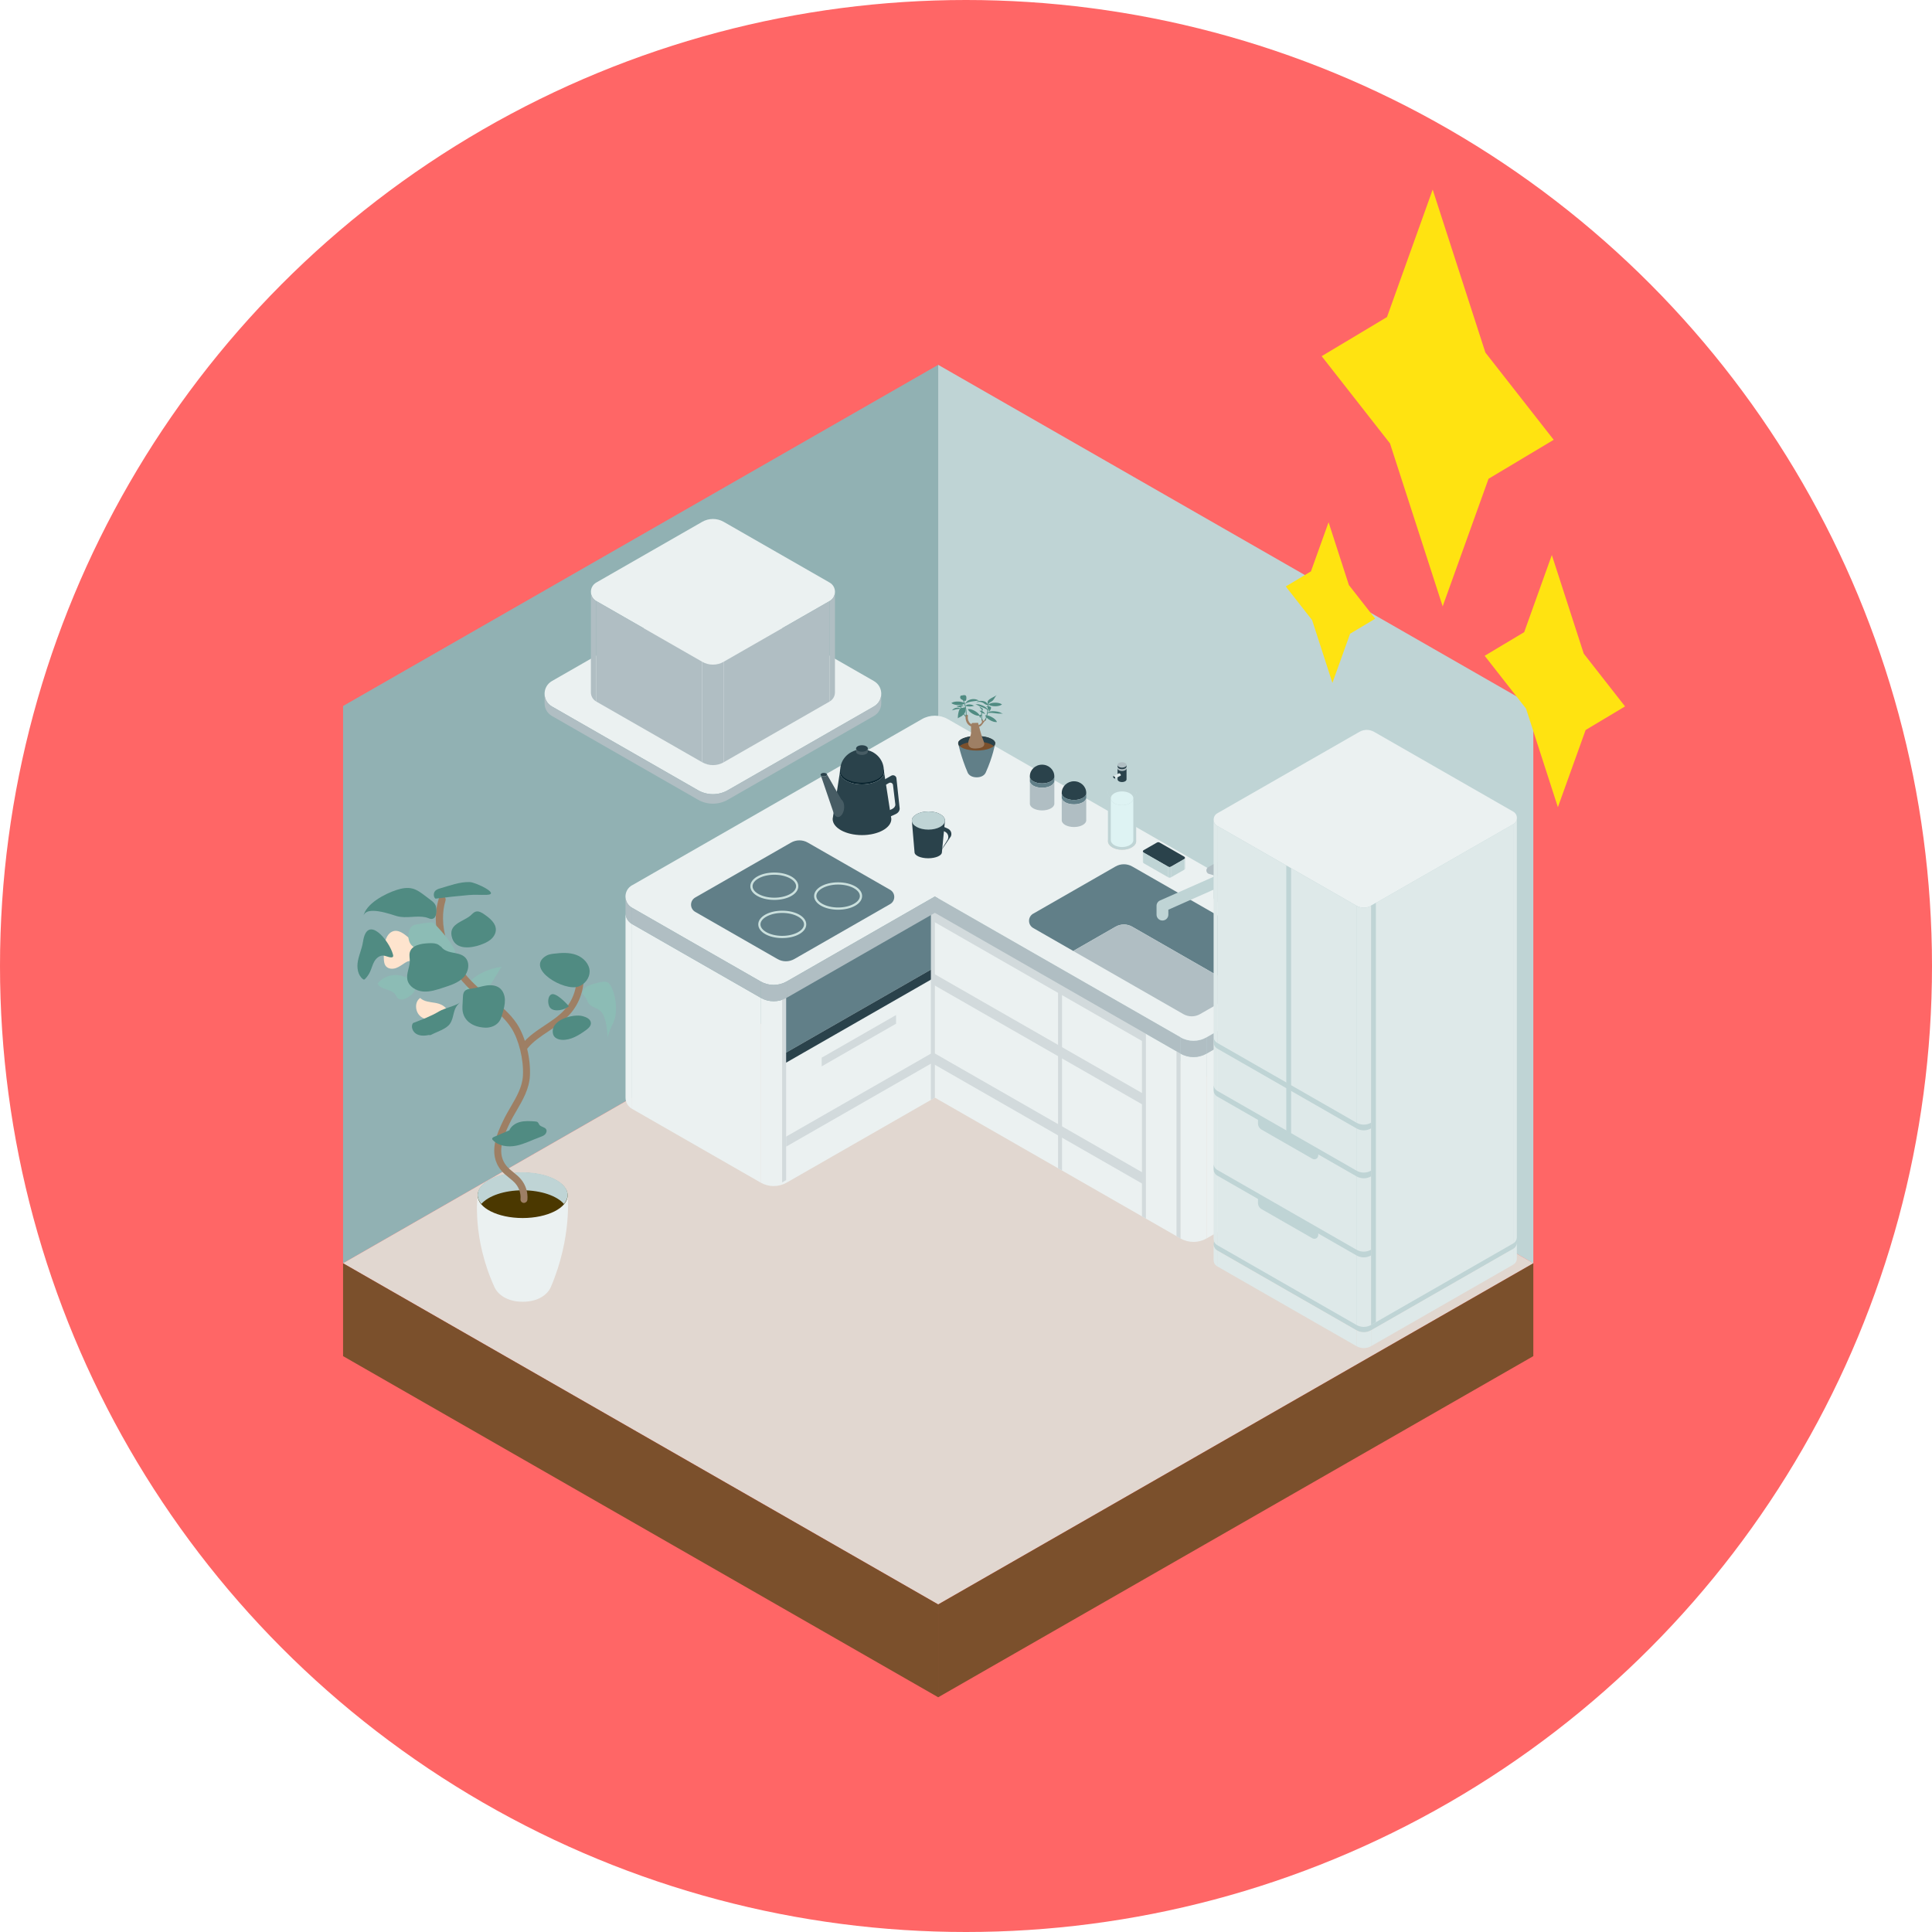 <svg width="214" height="214" viewBox="0 0 214 214" fill="none" xmlns="http://www.w3.org/2000/svg">
<circle cx="107" cy="107" r="107" fill="#FF6666"/>
<g clip-path="url(#clip0_8259_10675)">
<path d="M169.84 78.201L103.92 40.411V102.138L169.84 139.928V78.201Z" fill="#BFD4D5"/>
<path d="M38 78.201L103.92 40.411V102.138L38 139.928V78.201Z" fill="#91B1B3"/>
<path d="M38 139.928L103.92 177.716L169.84 139.928L103.92 102.138L38 139.928Z" fill="#E1D7D0"/>
<path d="M103.92 177.716L38 139.928V150.213L103.92 188V177.716Z" fill="#7B502C"/>
<path d="M103.92 177.716L169.84 139.928V150.213L103.92 188V177.716Z" fill="#7B502C"/>
<path d="M133.648 116.704L147.89 108.539V129.014L133.648 137.176V116.704Z" fill="#EBF1F1"/>
<path d="M147.891 129.014C148.373 128.736 148.612 128.254 148.615 127.772V107.295C148.615 107.78 148.376 108.267 147.891 108.545V129.016V129.014Z" fill="#EBF1F1"/>
<path d="M130.758 137.176V116.704C131.653 117.219 132.757 117.219 133.649 116.704V137.176C132.754 137.69 131.65 137.69 130.758 137.176Z" fill="#EBF1F1"/>
<path d="M84.252 110.516L70.013 102.354V122.825L84.252 130.99V110.516Z" fill="#EBF1F1"/>
<path d="M103.553 101.11L130.757 116.704V137.176L103.553 121.581L87.144 130.99V110.516L103.553 101.11Z" fill="#EBF1F1"/>
<path d="M70.012 122.825C69.529 122.548 69.288 122.066 69.288 121.584V101.107C69.288 101.592 69.527 102.079 70.012 102.356V122.828V122.825Z" fill="#EBF1F1"/>
<path d="M87.145 130.99V110.519C86.25 111.033 85.146 111.033 84.251 110.519V130.99C85.146 131.505 86.25 131.505 87.145 130.99Z" fill="#EBF1F1"/>
<path d="M126.93 114.51V134.981L126.488 134.728V114.257L126.93 114.51Z" fill="#D2DADC"/>
<path d="M117.638 109.183V129.655L117.196 129.402V108.93L117.638 109.183Z" fill="#D2DADC"/>
<path d="M86.633 110.5V130.971L87.075 130.718V110.247L86.633 110.5Z" fill="#D2DADC"/>
<path d="M126.562 114.097V115.344L103.381 102.055V100.808L126.562 114.097Z" fill="#D2DADC"/>
<path d="M126.562 121.107V122.354L103.381 109.067V107.818L126.562 121.107Z" fill="#D2DADC"/>
<path d="M126.562 129.881V131.131L103.381 117.841V116.592L126.562 129.881Z" fill="#D2DADC"/>
<path d="M87.075 110.247V116.591L103.191 107.355V101.007L87.075 110.247Z" fill="#617F88"/>
<path d="M91.013 117.157V118.116L99.252 113.392V112.433L91.013 117.157Z" fill="#D2DADC"/>
<path d="M87.075 116.591V117.706L103.191 108.467V107.355L87.075 116.591Z" fill="#2A424B"/>
<path d="M87.075 125.898V127.01L103.191 117.773V116.661L87.075 125.898Z" fill="#D2DADC"/>
<path d="M103.112 101.056V121.837L103.554 121.581V100.803L103.112 101.056Z" fill="#D2DADC"/>
<path d="M130.758 116.704V137.176L130.315 136.923V116.451L130.758 116.704Z" fill="#D2DADC"/>
<path d="M133.648 114.9L147.89 106.735V108.54L133.648 116.705V114.9Z" fill="#B0BEC3"/>
<path d="M147.889 108.539C148.371 108.262 148.61 107.78 148.613 107.298V105.488C148.613 105.973 148.374 106.46 147.889 106.738V108.542V108.539Z" fill="#B0BEC3"/>
<path d="M130.757 116.704V114.9C131.652 115.414 132.756 115.414 133.648 114.9V116.704C132.753 117.219 131.649 117.219 130.757 116.704Z" fill="#B0BEC3"/>
<path d="M70.012 98.061L102.108 79.66C103.003 79.146 104.107 79.146 104.999 79.66L147.887 104.247C148.853 104.799 148.853 106.18 147.887 106.735L133.645 114.897C132.75 115.412 131.647 115.412 130.754 114.897L103.551 99.303L87.142 108.709C86.247 109.223 85.143 109.223 84.248 108.709L70.006 100.547C69.041 99.995 69.041 98.613 70.006 98.058L70.012 98.061Z" fill="#EBF1F1"/>
<path d="M84.252 108.712L70.013 100.549V102.354L84.252 110.516V108.712Z" fill="#B0BEC3"/>
<path d="M103.553 99.305L130.757 114.9V116.704L103.553 101.11L87.144 110.516V108.712L103.553 99.305Z" fill="#B0BEC3"/>
<path d="M70.012 102.354C69.529 102.076 69.288 101.594 69.288 101.112V99.303C69.288 99.787 69.527 100.275 70.012 100.552V102.356V102.354Z" fill="#B0BEC3"/>
<path d="M87.145 110.516V108.712C86.25 109.226 85.146 109.226 84.251 108.712V110.516C85.146 111.03 86.25 111.03 87.145 110.516Z" fill="#B0BEC3"/>
<path d="M87.977 106.232L98.59 100.148C99.208 99.795 99.208 98.909 98.59 98.557L89.474 93.33C88.902 93.001 88.197 93.001 87.622 93.33L77.009 99.413C76.39 99.766 76.39 100.652 77.009 101.005L86.124 106.232C86.697 106.56 87.402 106.56 87.977 106.232Z" fill="#617F88"/>
<path d="M83.111 98.163C83.111 97.315 84.278 96.647 85.769 96.647C87.261 96.647 88.427 97.312 88.427 98.163C88.427 99.014 87.261 99.68 85.769 99.68C84.278 99.68 83.111 99.014 83.111 98.163ZM83.358 98.163C83.358 98.853 84.462 99.434 85.769 99.434C87.077 99.434 88.18 98.853 88.18 98.163C88.18 97.474 87.077 96.892 85.769 96.892C84.462 96.892 83.358 97.474 83.358 98.163Z" fill="#CAE0DD"/>
<path d="M83.99 102.391C83.99 101.543 85.156 100.875 86.648 100.875C88.14 100.875 89.306 101.54 89.306 102.391C89.306 103.242 88.14 103.907 86.648 103.907C85.156 103.907 83.99 103.242 83.99 102.391ZM84.234 102.391C84.234 103.081 85.338 103.662 86.645 103.662C87.953 103.662 89.057 103.081 89.057 102.391C89.057 101.702 87.953 101.12 86.645 101.12C85.338 101.12 84.234 101.702 84.234 102.391Z" fill="#CAE0DD"/>
<path d="M90.176 99.249C90.176 98.4 91.342 97.733 92.834 97.733C94.325 97.733 95.492 98.398 95.492 99.249C95.492 100.1 94.325 100.765 92.834 100.765C91.342 100.765 90.176 100.1 90.176 99.249ZM90.423 99.249C90.423 99.938 91.526 100.52 92.834 100.52C94.141 100.52 95.245 99.938 95.245 99.249C95.245 98.559 94.141 97.978 92.834 97.978C91.526 97.978 90.423 98.559 90.423 99.249Z" fill="#CAE0DD"/>
<path d="M114.446 101.204L123.562 95.977C124.134 95.648 124.839 95.648 125.414 95.977L142.043 105.507C142.661 105.86 142.661 106.746 142.043 107.099L137.608 109.641L125.414 102.65C124.842 102.321 124.137 102.321 123.562 102.65L118.881 105.335L114.446 102.793C113.828 102.44 113.828 101.554 114.446 101.201V101.204Z" fill="#617F88"/>
<path d="M123.562 102.653C124.134 102.324 124.84 102.324 125.415 102.653L137.609 109.643L132.927 112.328C132.355 112.657 131.65 112.657 131.075 112.328L118.881 105.337L123.562 102.653Z" fill="#B0BEC3"/>
<path d="M134.427 99.459V96.362C134.427 96.658 134.863 96.898 135.4 96.898C135.937 96.898 136.374 96.658 136.374 96.362V99.459C136.374 99.755 135.937 99.995 135.4 99.995C134.863 99.995 134.427 99.755 134.427 99.459Z" fill="#BFD4D5"/>
<path d="M128.76 101.963C129.121 101.963 129.414 101.672 129.414 101.314V100.765L134.887 98.338C135.221 98.198 135.375 97.819 135.237 97.487C135.098 97.156 134.713 97.003 134.38 97.14L128.508 99.734C128.266 99.836 128.106 100.07 128.106 100.331V101.314C128.106 101.672 128.399 101.963 128.76 101.963Z" fill="#BFD4D5"/>
<path d="M139.018 98.067L139.178 97.975C139.46 97.813 139.46 97.412 139.178 97.251L135.587 95.53C135.327 95.382 135.004 95.382 134.743 95.53L133.838 96.049C133.555 96.211 133.555 96.612 133.838 96.774L138.174 98.067C138.435 98.215 138.757 98.215 139.018 98.067Z" fill="#B0BEC3"/>
<path d="M108.184 81.535C109.315 81.535 110.235 81.893 110.235 82.337C110.235 82.337 109.985 83.818 109.182 85.579C109.063 85.841 108.735 86.102 108.184 86.102C107.634 86.102 107.3 85.846 107.186 85.579C106.432 83.818 106.134 82.337 106.134 82.337C106.134 81.896 107.051 81.535 108.184 81.535Z" fill="#617F88"/>
<path d="M106.134 82.335C106.134 82.776 107.051 83.137 108.184 83.137C109.318 83.137 110.235 82.779 110.235 82.335C110.235 81.89 109.318 81.532 108.184 81.532C107.051 81.532 106.134 81.89 106.134 82.335Z" fill="#7B502C"/>
<path d="M108.184 82.154C107.341 82.154 106.619 82.353 106.302 82.636C106.193 82.539 106.134 82.431 106.134 82.318C106.134 81.876 107.051 81.516 108.184 81.516C109.318 81.516 110.235 81.874 110.235 82.318C110.235 82.431 110.175 82.539 110.066 82.636C109.752 82.353 109.028 82.154 108.184 82.154Z" fill="#2A424B"/>
<path d="M108.698 82.803C108.378 82.921 107.801 82.954 107.54 82.825C107.369 82.741 107.285 82.596 107.261 82.456C107.196 82.111 107.415 81.777 107.513 81.438C107.635 81.02 107.472 80.576 107.619 80.156C107.627 80.134 107.638 80.11 107.665 80.097C107.692 80.083 107.727 80.08 107.76 80.08C107.952 80.075 108.145 80.07 108.338 80.064C108.533 80.74 108.674 81.435 108.951 82.097C109.043 82.318 109.094 82.601 108.796 82.76C108.766 82.776 108.734 82.79 108.698 82.803Z" fill="#9E7F64"/>
<path d="M106.944 79.221C106.933 79.488 106.955 79.765 107.072 80.007C107.188 80.25 107.416 80.449 107.685 80.476C107.836 80.492 107.636 80.274 107.638 80.277C107.571 80.18 107.435 80.115 107.362 80.007C107.221 79.8 107.158 79.536 107.213 79.288C107.234 79.189 107.126 79.148 107.023 79.165C106.974 79.173 106.944 79.17 106.941 79.219L106.944 79.221Z" fill="#9E7F64"/>
<path d="M108.87 80.139C108.97 80.005 109.059 79.87 109.133 79.822C109.171 79.795 109.214 79.765 109.225 79.722C109.236 79.676 109.195 79.62 109.152 79.636C109.135 79.641 109.122 79.657 109.111 79.671C109.078 79.711 109.049 79.752 109.016 79.792C108.989 79.827 108.946 79.868 108.905 79.849C108.851 79.824 108.875 79.738 108.84 79.69C108.81 79.652 108.739 79.66 108.72 79.703C108.691 79.773 108.772 79.849 108.775 79.921C108.775 79.983 108.737 80.061 108.696 80.11C108.604 80.22 108.376 80.36 108.229 80.379C108.457 80.651 108.682 80.395 108.87 80.145V80.139Z" fill="#9E7F64"/>
<path d="M107.766 79.081C108.249 79.351 108.517 79.272 108.517 79.272C108.517 79.272 108.444 79.006 107.958 78.739C107.476 78.47 107.207 78.548 107.207 78.548C107.207 78.548 107.28 78.815 107.766 79.081Z" fill="#508B82"/>
<path d="M109.678 79.779C110.161 80.048 110.429 79.97 110.429 79.97C110.429 79.97 110.356 79.703 109.87 79.437C109.388 79.168 109.119 79.246 109.119 79.246C109.119 79.246 109.192 79.512 109.678 79.779Z" fill="#508B82"/>
<path d="M106.125 78.096C106.678 78.112 106.879 77.923 106.879 77.923C106.879 77.923 106.689 77.721 106.136 77.705C105.583 77.689 105.382 77.878 105.382 77.878C105.382 77.878 105.572 78.079 106.125 78.096Z" fill="#508B82"/>
<path d="M110.232 78.228C110.785 78.228 110.981 78.028 110.981 78.028C110.981 78.028 110.785 77.832 110.232 77.834C109.679 77.834 109.483 78.034 109.483 78.034C109.483 78.034 109.679 78.23 110.232 78.228Z" fill="#508B82"/>
<path d="M111.121 79.049C110.963 79.038 110.803 79.049 110.646 79.046C110.207 79.033 109.754 78.874 109.339 79.017C109.58 78.764 109.881 78.758 110.218 78.788C110.38 78.801 110.543 78.831 110.698 78.879C110.825 78.917 110.996 79.044 111.121 79.052V79.049Z" fill="#508B82"/>
<path d="M108.013 77.969C108.143 78.028 108.262 78.106 108.39 78.171C108.742 78.349 109.171 78.419 109.437 78.712C109.355 78.408 109.119 78.273 108.843 78.152C108.707 78.093 108.566 78.047 108.422 78.015C108.306 77.991 108.116 78.015 108.013 77.969Z" fill="#508B82"/>
<path d="M107.044 77.269C107.041 77.194 107.031 77.11 106.979 77.056C106.922 76.997 106.83 76.986 106.749 76.997C106.667 77.008 106.589 77.037 106.504 77.04C106.48 77.04 106.456 77.04 106.434 77.051C106.415 77.059 106.401 77.075 106.391 77.094C106.325 77.191 106.342 77.334 106.426 77.417C106.461 77.452 106.507 77.476 106.551 77.498C106.632 77.538 106.833 77.668 106.925 77.632C107.05 77.584 107.047 77.377 107.041 77.272L107.044 77.269Z" fill="#508B82"/>
<path d="M108.509 77.641C108.468 77.646 108.43 77.651 108.392 77.659C108.3 77.678 108.2 77.716 108.156 77.799C108.183 77.748 108.427 77.74 108.482 77.743C108.642 77.748 108.799 77.794 108.937 77.878C109.021 77.929 109.081 77.988 109.173 78.031C109.225 78.055 109.464 78.12 109.483 78.166C109.42 78.007 109.304 77.802 109.141 77.729C108.954 77.646 108.72 77.616 108.512 77.638L108.509 77.641Z" fill="#508B82"/>
<path d="M106.096 79.563C106.096 79.299 106.131 79.035 106.201 78.782C106.229 78.685 106.264 78.583 106.34 78.513C106.467 78.389 106.684 78.403 106.844 78.349C106.861 78.343 106.877 78.338 106.89 78.346C106.909 78.354 106.915 78.376 106.917 78.397C106.953 78.597 106.969 78.82 106.85 78.987C106.774 79.095 106.657 79.208 106.559 79.294C106.511 79.337 106.096 79.536 106.096 79.566V79.563Z" fill="#508B82"/>
<path d="M110.43 76.965C110.175 77.172 109.838 77.277 109.578 77.476C109.41 77.606 109.326 77.802 109.453 77.991C109.589 77.778 109.819 77.748 109.979 77.584C110.158 77.401 110.226 77.129 110.427 76.965H110.43Z" fill="#508B82"/>
<path d="M108.455 78.246C108.553 78.327 108.683 78.368 108.783 78.443C108.848 78.494 108.881 78.57 108.832 78.642C108.778 78.559 108.691 78.548 108.629 78.486C108.558 78.416 108.534 78.311 108.455 78.246Z" fill="#508B82"/>
<path d="M109.721 78.588C109.678 78.675 109.629 78.758 109.577 78.842C109.556 78.75 109.534 78.659 109.509 78.567C109.493 78.502 109.477 78.435 109.436 78.384C109.377 78.311 109.276 78.279 109.189 78.257C109.455 78.233 109.935 78.158 109.724 78.588H109.721Z" fill="#508B82"/>
<path d="M108.506 79.386C108.533 79.44 108.563 79.491 108.595 79.542C108.609 79.486 108.622 79.429 108.636 79.372C108.647 79.332 108.655 79.292 108.682 79.259C108.72 79.213 108.78 79.195 108.837 79.181C108.674 79.165 108.373 79.119 108.506 79.386Z" fill="#508B82"/>
<path d="M107.923 78.168C107.598 78.284 107.234 78.287 106.906 78.179C107.047 78.072 107.188 78.018 107.365 78.023C107.462 78.026 107.557 78.042 107.652 78.066C107.698 78.077 107.891 78.179 107.923 78.168Z" fill="#508B82"/>
<path d="M109.127 79.076C108.886 79.036 108.658 78.909 108.495 78.729C108.62 78.71 108.726 78.726 108.834 78.79C108.894 78.826 108.948 78.869 108.997 78.917C109.021 78.941 109.105 79.071 109.13 79.073L109.127 79.076Z" fill="#508B82"/>
<path d="M108.454 77.619C108.397 77.579 108.134 77.641 108.064 77.646C107.923 77.659 107.782 77.676 107.641 77.7C107.364 77.748 107.106 77.835 106.862 77.969C106.936 77.886 107.009 77.802 107.082 77.716C107.218 77.56 107.467 77.476 107.668 77.444C107.939 77.401 108.227 77.466 108.454 77.619Z" fill="#508B82"/>
<path d="M105.437 78.702C105.461 78.664 105.635 78.637 105.681 78.624C105.77 78.597 105.86 78.572 105.949 78.556C106.128 78.521 106.304 78.51 106.486 78.535C106.421 78.5 106.356 78.467 106.291 78.435C106.172 78.373 106.001 78.381 105.87 78.411C105.694 78.448 105.537 78.556 105.437 78.704V78.702Z" fill="#508B82"/>
<path d="M107.02 79.275C107.041 79.275 107.057 79.259 107.06 79.237C107.12 78.395 106.743 77.541 106.74 77.533C106.732 77.511 106.708 77.503 106.686 77.511C106.664 77.519 106.656 77.544 106.664 77.565C106.667 77.573 107.036 78.408 106.979 79.232C106.979 79.254 106.995 79.275 107.017 79.275C107.017 79.275 107.017 79.275 107.02 79.275Z" fill="#508B82"/>
<path d="M109.141 79.808C109.158 79.808 109.171 79.8 109.179 79.784C109.546 78.917 109.51 77.859 109.51 77.848C109.51 77.826 109.491 77.808 109.467 77.808C109.445 77.808 109.426 77.826 109.426 77.851C109.426 77.862 109.461 78.904 109.101 79.755C109.093 79.776 109.101 79.8 109.122 79.808C109.128 79.808 109.133 79.811 109.139 79.811L109.141 79.808Z" fill="#508B82"/>
<path d="M106.944 79.394C106.944 79.394 106.963 79.391 106.971 79.383C106.988 79.37 106.99 79.343 106.977 79.326C106.594 78.888 106.445 78.263 106.445 78.255C106.44 78.233 106.418 78.22 106.396 78.225C106.375 78.231 106.361 78.252 106.366 78.273C106.372 78.3 106.521 78.925 106.917 79.38C106.925 79.388 106.936 79.394 106.947 79.394H106.944Z" fill="#508B82"/>
<path d="M108.78 79.793C108.78 79.793 108.786 79.793 108.789 79.793C108.81 79.787 108.824 79.766 108.818 79.744C108.685 79.178 108.845 78.556 108.848 78.551C108.854 78.529 108.84 78.508 108.818 78.502C108.797 78.497 108.775 78.511 108.77 78.532C108.761 78.559 108.601 79.178 108.74 79.766C108.745 79.784 108.761 79.798 108.78 79.798V79.793Z" fill="#508B82"/>
<path d="M106.337 78.134C106.282 78.153 106.234 78.182 106.177 78.193C106.101 78.206 106.014 78.185 105.957 78.233C106.068 78.29 106.19 78.346 106.315 78.328C106.396 78.317 106.472 78.274 106.548 78.239C106.619 78.206 106.684 78.198 106.757 78.19C106.654 78.099 106.462 78.088 106.339 78.134H106.337Z" fill="#508B82"/>
<path d="M102.834 89.88C103.849 89.88 104.671 90.335 104.671 90.895L104.332 94.396C104.332 94.765 103.654 95.067 102.815 95.067C101.977 95.067 101.299 94.768 101.299 94.396L101.001 90.895C101.001 90.335 101.823 89.88 102.837 89.88H102.834Z" fill="#2A424B"/>
<path d="M104.469 91.552L104.996 91.789C105.324 91.937 105.47 92.322 105.321 92.648L104.258 94.202L104.532 93.712L104.982 92.979C105.131 92.653 104.987 92.269 104.657 92.12L104.285 91.953L104.467 91.552H104.469Z" fill="#2A424B"/>
<path d="M102.834 91.894C103.847 91.894 104.668 91.443 104.668 90.887C104.668 90.331 103.847 89.88 102.834 89.88C101.822 89.88 101.001 90.331 101.001 90.887C101.001 91.443 101.822 91.894 102.834 91.894Z" fill="#BFD4D5"/>
<path d="M95.477 86.883C96.83 86.883 97.927 86.28 97.927 85.536C97.927 84.793 96.83 84.19 95.477 84.19C94.125 84.19 93.028 84.793 93.028 85.536C93.028 86.28 94.125 86.883 95.477 86.883Z" fill="#08232E"/>
<path d="M95.477 92.5C97.271 92.5 98.726 91.701 98.726 90.715C98.726 89.729 97.271 88.929 95.477 88.929C93.682 88.929 92.228 89.729 92.228 90.715C92.228 91.701 93.682 92.5 95.477 92.5Z" fill="#E3DAD2"/>
<path d="M98.724 85.919L98.016 86.325V86.988L98.46 86.732C98.664 86.616 98.919 86.761 98.919 86.996L99.174 89.121C99.174 89.323 99.035 89.511 98.813 89.613L98.037 89.966V90.709L99.201 90.179C99.483 90.05 99.654 89.815 99.654 89.559L99.299 86.252C99.299 85.959 98.978 85.776 98.721 85.921L98.724 85.919Z" fill="#2A424B"/>
<path d="M92.231 90.715L93.031 85.534C93.031 86.277 94.126 86.88 95.48 86.88C96.833 86.88 97.929 86.277 97.929 85.534L98.729 90.715C98.729 91.7 97.275 92.5 95.48 92.5C93.684 92.5 92.231 91.7 92.231 90.715Z" fill="#2A424B"/>
<path d="M91.615 85.808C91.615 85.919 91.452 86.007 91.254 86.007C91.056 86.007 90.894 85.919 90.894 85.808C90.894 85.698 91.056 85.609 91.254 85.609C91.452 85.609 91.615 85.698 91.615 85.808Z" fill="#2A424B"/>
<path d="M90.915 85.876L90.891 85.808C90.891 85.833 90.899 85.855 90.915 85.876Z" fill="#3D8E82"/>
<path d="M93.18 88.542L91.618 85.808C91.618 85.919 91.455 86.007 91.257 86.007C91.102 86.007 90.969 85.954 90.918 85.878L92.374 90.152L92.383 90.138C92.48 90.362 92.638 90.502 92.825 90.502C93.161 90.502 93.465 90.047 93.503 89.487C93.532 89.056 93.394 88.69 93.177 88.542H93.18Z" fill="#475C64"/>
<path d="M93.066 85.375C93.066 85.404 93.066 85.434 93.072 85.463C93.072 85.426 93.066 85.388 93.066 85.35C93.066 85.358 93.066 85.367 93.066 85.375Z" fill="#8CBCB5"/>
<path d="M97.888 85.35C97.888 85.388 97.888 85.426 97.883 85.463C97.885 85.434 97.888 85.404 97.888 85.375C97.888 85.367 97.888 85.358 97.888 85.35Z" fill="#8CBCB5"/>
<path d="M97.889 85.35C97.889 85.388 97.889 85.426 97.883 85.463C97.799 86.153 96.755 86.7 95.478 86.7C94.2 86.7 93.156 86.153 93.072 85.463C93.072 85.426 93.066 85.388 93.066 85.35C93.066 85.337 93.066 85.323 93.066 85.31C93.066 84.042 94.146 83.013 95.48 83.013C96.815 83.013 97.894 84.042 97.894 85.31C97.894 85.323 97.894 85.337 97.894 85.35H97.889Z" fill="#2A424B"/>
<path d="M96.13 82.905C96.13 83.105 95.838 83.263 95.477 83.263C95.116 83.263 94.823 83.102 94.823 82.905C94.823 82.709 95.116 82.547 95.477 82.547C95.838 82.547 96.13 82.709 96.13 82.905Z" fill="#2A424B"/>
<path d="M94.823 83.263V82.905C94.823 83.105 95.116 83.263 95.477 83.263C95.838 83.263 96.13 83.102 96.13 82.905V83.263C96.13 83.463 95.838 83.621 95.477 83.621C95.116 83.621 94.823 83.46 94.823 83.263Z" fill="#475C64"/>
<path d="M114.074 86.029C114.074 86.046 114.074 86.064 114.077 86.081C114.077 86.059 114.077 86.037 114.074 86.016C114.074 86.021 114.074 86.024 114.074 86.029Z" fill="#9E7F64"/>
<path d="M116.784 86.013C116.784 86.035 116.784 86.056 116.781 86.078C116.781 86.062 116.784 86.046 116.784 86.026C116.784 86.021 116.784 86.018 116.784 86.013Z" fill="#9E7F64"/>
<path d="M116.783 86.013C116.783 86.034 116.783 86.056 116.781 86.078C116.735 86.465 116.146 86.772 115.427 86.772C114.709 86.772 114.123 86.465 114.074 86.078C114.074 86.056 114.074 86.034 114.071 86.013C114.071 86.005 114.071 85.997 114.071 85.989C114.071 85.275 114.679 84.699 115.427 84.699C116.176 84.699 116.783 85.278 116.783 85.989C116.783 85.997 116.783 86.005 116.783 86.013Z" fill="#2A424B"/>
<path d="M114.074 86.511V86.026C114.074 86.438 114.682 86.772 115.43 86.772C116.179 86.772 116.786 86.438 116.786 86.026V86.511C116.786 86.923 116.179 87.257 115.43 87.257C114.682 87.257 114.074 86.923 114.074 86.511Z" fill="#617F88"/>
<path d="M114.074 89.021V86.508C114.074 86.921 114.682 87.254 115.43 87.254C116.179 87.254 116.786 86.921 116.786 86.508V89.021C116.786 89.433 116.179 89.767 115.43 89.767C114.682 89.767 114.074 89.433 114.074 89.021Z" fill="#B0BEC3"/>
<path d="M117.605 87.866C117.605 87.882 117.605 87.901 117.608 87.918C117.608 87.896 117.608 87.874 117.605 87.852C117.605 87.858 117.605 87.86 117.605 87.866Z" fill="#9E7F64"/>
<path d="M120.318 87.852C120.318 87.874 120.318 87.896 120.315 87.918C120.315 87.901 120.318 87.885 120.318 87.866C120.318 87.86 120.318 87.858 120.318 87.852Z" fill="#9E7F64"/>
<path d="M120.318 87.852C120.318 87.874 120.318 87.895 120.315 87.917C120.269 88.305 119.68 88.612 118.962 88.612C118.243 88.612 117.657 88.305 117.608 87.917C117.608 87.895 117.608 87.874 117.605 87.852C117.605 87.844 117.605 87.836 117.605 87.828C117.605 87.114 118.213 86.538 118.962 86.538C119.71 86.538 120.318 87.117 120.318 87.828C120.318 87.836 120.318 87.844 120.318 87.852Z" fill="#2A424B"/>
<path d="M117.605 88.35V87.866C117.605 88.278 118.213 88.612 118.962 88.612C119.71 88.612 120.318 88.278 120.318 87.866V88.35C120.318 88.763 119.71 89.096 118.962 89.096C118.213 89.096 117.605 88.763 117.605 88.35Z" fill="#617F88"/>
<path d="M117.605 90.86V88.348C117.605 88.76 118.213 89.094 118.962 89.094C119.71 89.094 120.318 88.76 120.318 88.348V90.86C120.318 91.272 119.71 91.606 118.962 91.606C118.213 91.606 117.605 91.272 117.605 90.86Z" fill="#B0BEC3"/>
<path d="M124.286 88.768C125.15 88.768 125.851 88.34 125.851 87.812C125.851 87.284 125.15 86.856 124.286 86.856C123.421 86.856 122.721 87.284 122.721 87.812C122.721 88.34 123.421 88.768 124.286 88.768Z" fill="#CAE0DD"/>
<path d="M125.851 87.815C125.851 87.836 125.851 87.858 125.849 87.88C125.849 87.853 125.851 87.826 125.851 87.798C125.851 87.804 125.851 87.809 125.851 87.815Z" fill="#8CBCB5"/>
<path d="M122.721 87.798C122.721 87.826 122.721 87.853 122.723 87.88C122.723 87.858 122.721 87.837 122.721 87.815C122.721 87.809 122.721 87.804 122.721 87.798Z" fill="#8CBCB5"/>
<path d="M122.721 87.798C122.721 87.825 122.721 87.852 122.723 87.879C122.778 88.377 123.456 88.77 124.286 88.77C125.116 88.77 125.794 88.377 125.848 87.879C125.848 87.852 125.851 87.825 125.851 87.798C125.851 87.788 125.851 87.779 125.851 87.769C125.851 86.856 125.151 86.113 124.286 86.113C123.42 86.113 122.721 86.853 122.721 87.769C122.721 87.779 122.721 87.788 122.721 87.798Z" fill="#BFD4D5"/>
<path d="M124.286 94.129C125.15 94.129 125.851 93.701 125.851 93.174C125.851 92.645 125.15 92.218 124.286 92.218C123.421 92.218 122.721 92.645 122.721 93.174C122.721 93.701 123.421 94.129 124.286 94.129Z" fill="#E3DAD2"/>
<path d="M125.851 93.174V87.812C125.851 88.34 125.151 88.768 124.286 88.768C123.42 88.768 122.721 88.34 122.721 87.812V93.174C122.721 93.701 123.42 94.129 124.286 94.129C125.151 94.129 125.851 93.701 125.851 93.174Z" fill="#BFD4D5"/>
<path d="M124.285 85.399C124.56 85.399 124.782 85.264 124.782 85.097C124.782 84.931 124.56 84.796 124.285 84.796C124.011 84.796 123.789 84.931 123.789 85.097C123.789 85.264 124.011 85.399 124.285 85.399Z" fill="#B0BEC3"/>
<path d="M124.782 86.325V85.097C124.782 85.264 124.559 85.399 124.285 85.399C124.011 85.399 123.789 85.264 123.789 85.097V86.325C123.789 86.492 124.011 86.627 124.285 86.627C124.559 86.627 124.782 86.492 124.782 86.325Z" fill="#2A424B"/>
<path d="M123.789 84.728C123.789 84.895 124.011 85.03 124.285 85.03C124.559 85.03 124.782 84.895 124.782 84.728C124.782 84.561 124.559 84.427 124.285 84.427C124.011 84.427 123.789 84.561 123.789 84.728Z" fill="#B0BEC3"/>
<path d="M124.782 84.901V84.729C124.782 84.896 124.559 85.03 124.285 85.03C124.011 85.03 123.789 84.896 123.789 84.729V84.901C123.789 85.068 124.011 85.203 124.285 85.203C124.559 85.203 124.782 85.068 124.782 84.901Z" fill="#2A424B"/>
<path d="M123.038 88.423C123.038 88.843 123.597 89.185 124.286 89.185C124.975 89.185 125.533 88.843 125.533 88.423C125.533 88.003 124.975 87.661 124.286 87.661C123.597 87.661 123.038 88.003 123.038 88.423Z" fill="#DEF3F3"/>
<path d="M125.533 93.061V88.423C125.533 88.844 124.975 89.186 124.286 89.186C123.597 89.186 123.038 88.844 123.038 88.423V93.061C123.038 93.481 123.597 93.823 124.286 93.823C124.975 93.823 125.533 93.481 125.533 93.061Z" fill="#DEF3F3"/>
<path d="M123.515 86.228C123.558 86.201 123.55 86.123 123.496 86.051C123.442 85.981 123.36 85.943 123.317 85.97C123.273 85.997 123.282 86.075 123.336 86.148C123.39 86.218 123.471 86.255 123.515 86.228Z" fill="#2A424B"/>
<path d="M123.928 85.66L123.32 85.97C123.364 85.943 123.445 85.978 123.499 86.05C123.554 86.121 123.562 86.201 123.518 86.228L124.126 85.919C124.169 85.892 124.161 85.814 124.107 85.741C124.053 85.671 123.971 85.633 123.928 85.66Z" fill="#DEE9E9"/>
<path d="M129.401 96.001L126.667 94.434C126.567 94.377 126.567 94.232 126.667 94.175L128.148 93.327C128.24 93.273 128.357 93.273 128.449 93.327L131.183 94.894C131.283 94.951 131.283 95.096 131.183 95.153L129.702 96.001C129.61 96.055 129.493 96.055 129.401 96.001Z" fill="#2A424B"/>
<path d="M129.702 96.001L131.186 95.15V96.33L129.702 97.178V96.001Z" fill="#BFD4D5"/>
<path d="M129.401 96.001L126.667 94.434V95.611L129.401 97.178V96.001Z" fill="#BFD4D5"/>
<path d="M131.187 96.33C131.235 96.3 131.262 96.252 131.262 96.201V95.021C131.262 95.072 131.238 95.123 131.187 95.15V96.33Z" fill="#BFD4D5"/>
<path d="M126.667 95.611C126.618 95.581 126.591 95.532 126.591 95.481V94.302C126.591 94.353 126.615 94.404 126.667 94.431V95.611Z" fill="#BFD4D5"/>
<path d="M129.4 97.178V96.001C129.493 96.055 129.609 96.055 129.701 96.001V97.178C129.609 97.232 129.493 97.232 129.4 97.178Z" fill="#BFD4D5"/>
<path d="M151.873 147.35L167.617 138.326C168.157 138.016 168.157 137.241 167.617 136.931L152.201 128.093C151.699 127.805 151.081 127.805 150.579 128.093L134.834 137.117C134.295 137.426 134.295 138.202 134.834 138.512L150.251 147.35C150.752 147.638 151.371 147.638 151.873 147.35Z" fill="#BFD4D5"/>
<path d="M150.249 147.35L134.83 138.512V140.27L150.249 149.109V147.35Z" fill="#DEE9E9"/>
<path d="M151.871 147.35L167.613 138.326V140.082L151.871 149.108V147.35Z" fill="#DEE9E9"/>
<path d="M134.831 140.27C134.56 140.117 134.427 139.845 134.427 139.573V137.812C134.427 138.084 134.56 138.355 134.831 138.512V140.27Z" fill="#DEE9E9"/>
<path d="M167.612 140.082C167.884 139.928 168.016 139.656 168.016 139.384V137.623C168.016 137.895 167.884 138.167 167.612 138.323V140.082Z" fill="#DEE9E9"/>
<path d="M151.871 149.108V147.35C151.369 147.638 150.751 147.638 150.249 147.35V149.108C150.751 149.397 151.369 149.397 151.871 149.108Z" fill="#DEE9E9"/>
<path d="M151.873 100.32L167.617 91.296C168.157 90.987 168.157 90.211 167.617 89.901L152.201 81.063C151.699 80.775 151.081 80.775 150.579 81.063L134.834 90.087C134.295 90.397 134.295 91.172 134.834 91.482L150.251 100.32C150.752 100.609 151.371 100.609 151.873 100.32Z" fill="#EBF1F1"/>
<path d="M150.249 100.321L134.83 91.482V137.919L150.249 146.758V100.321Z" fill="#DEE9E9"/>
<path d="M143.011 96.181L142.479 95.877V125.373L143.011 125.677V96.181Z" fill="#BFD4D5"/>
<path d="M151.871 100.32L167.613 91.296V137.731L151.871 146.757V100.32Z" fill="#DEE9E9"/>
<path d="M134.831 137.919C134.56 137.766 134.427 137.494 134.427 137.222V90.782C134.427 91.054 134.56 91.326 134.831 91.482V137.917V137.919Z" fill="#DEE9E9"/>
<path d="M167.612 137.731C167.884 137.577 168.016 137.305 168.016 137.033V90.594C168.016 90.866 167.884 91.138 167.612 91.294V137.728V137.731Z" fill="#DEE9E9"/>
<path d="M151.871 146.758V100.323C151.369 100.611 150.751 100.611 150.249 100.323V146.758C150.751 147.046 151.369 147.046 151.871 146.758Z" fill="#DEE9E9"/>
<path d="M150.25 129.665L134.834 120.827C134.563 120.671 134.427 120.399 134.43 120.127V120.763C134.43 121.035 134.565 121.304 134.834 121.46L150.25 130.298C150.752 130.586 151.37 130.586 151.872 130.298V129.665C151.37 129.954 150.752 129.954 150.25 129.665Z" fill="#BFD4D5"/>
<path d="M150.25 124.355L134.834 115.517C134.563 115.361 134.427 115.089 134.43 114.817V115.452C134.43 115.724 134.565 115.993 134.834 116.15L150.25 124.988C150.752 125.276 151.37 125.276 151.872 124.988V124.355C151.37 124.643 150.752 124.643 150.25 124.355Z" fill="#BFD4D5"/>
<path d="M150.25 138.423L134.834 129.585C134.563 129.428 134.427 129.156 134.43 128.884V129.52C134.43 129.792 134.565 130.061 134.834 130.217L150.25 139.056C150.752 139.344 151.37 139.344 151.872 139.056V138.423C151.37 138.711 150.752 138.711 150.25 138.423Z" fill="#BFD4D5"/>
<path d="M151.871 100.31L152.4 100.005V146.453L151.871 146.758V100.31Z" fill="#BFD4D5"/>
<path d="M139.749 125.13L145.371 128.354C145.659 128.518 146.019 128.314 146.019 127.982V127.584L139.342 123.757V124.433C139.342 124.721 139.496 124.985 139.746 125.13H139.749Z" fill="#BFD4D5"/>
<path d="M139.749 133.936L145.371 137.16C145.659 137.324 146.019 137.119 146.019 136.788V136.39L139.342 132.563V133.239C139.342 133.527 139.496 133.794 139.746 133.936H139.749Z" fill="#BFD4D5"/>
<path d="M57.891 129.897C55.138 129.897 52.906 131.02 52.906 132.407C52.906 132.407 52.252 137.047 54.766 142.559C55.14 143.381 56.166 144.191 57.891 144.191C59.616 144.191 60.66 143.389 61.015 142.559C63.372 137.044 62.876 132.407 62.876 132.407C62.876 131.023 60.644 129.897 57.891 129.897Z" fill="#EBF1F1"/>
<path d="M57.891 134.917C60.644 134.917 62.876 133.793 62.876 132.407C62.876 131.021 60.644 129.897 57.891 129.897C55.138 129.897 52.906 131.021 52.906 132.407C52.906 133.793 55.138 134.917 57.891 134.917Z" fill="#4B3800"/>
<path d="M57.891 131.844C59.939 131.844 61.699 132.466 62.464 133.355C62.727 133.048 62.876 132.711 62.876 132.358C62.876 130.972 60.644 129.849 57.891 129.849C55.138 129.849 52.906 130.972 52.906 132.358C52.906 132.714 53.055 133.051 53.319 133.355C54.086 132.466 55.844 131.844 57.891 131.844Z" fill="#BFD4D5"/>
<path d="M45.025 108.313C44.005 107.71 42.548 107.995 41.835 108.935C42.103 109.657 43.283 109.503 43.755 110.112C43.874 110.266 43.94 110.459 44.089 110.583C44.422 110.866 44.932 110.645 45.293 110.4C45.472 110.279 45.651 110.147 45.781 109.977C46.036 109.649 46.085 109.175 45.906 108.801C45.727 108.426 45.326 108.165 44.908 108.154" fill="#8CBCB5"/>
<path d="M49.551 112.038C49.443 111.461 48.781 111.179 48.198 111.082C47.615 110.985 46.966 110.952 46.543 110.54C45.884 110.993 45.971 112.1 46.598 112.595C47.224 113.093 48.163 113.04 48.865 112.66C49.231 112.461 49.584 111.997 49.326 111.672" fill="#FEE4CE"/>
<path d="M42.516 106.153C42.521 106.471 42.554 106.813 42.771 107.048C43.031 107.33 43.484 107.357 43.847 107.233C44.214 107.109 44.52 106.864 44.846 106.657C44.978 106.574 45.119 106.493 45.274 106.46C45.445 106.423 45.627 106.447 45.8 106.423C46.107 106.38 46.386 106.175 46.519 105.898C46.652 105.62 46.638 105.278 46.478 105.012C46.364 104.82 46.188 104.678 46.014 104.538C45.401 104.045 44.374 102.798 43.479 103.172C42.483 103.587 42.499 105.289 42.513 106.156L42.516 106.153Z" fill="#FEE4CE"/>
<path d="M51.758 109.134C52.132 108.528 52.732 108.089 53.369 107.766C54.05 107.419 54.788 107.187 55.547 107.082C54.785 108.324 54.023 109.565 53.263 110.807C52.019 112.837 50.825 110.645 51.761 109.134H51.758Z" fill="#8CBCB5"/>
<path d="M58.032 133.239C58.23 133.239 58.401 133.088 58.42 132.886C58.49 132.078 58.233 131.254 57.712 130.63C57.457 130.323 57.153 130.078 56.861 129.843C56.581 129.617 56.315 129.404 56.109 129.151C54.986 127.783 55.664 126.06 56.456 124.412C56.679 123.946 56.942 123.493 57.221 123.017C57.91 121.834 58.621 120.609 58.697 119.166C58.797 117.238 58.214 114.879 57.276 113.432C56.502 112.24 55.385 111.351 54.306 110.494C53.956 110.217 53.592 109.929 53.251 109.635C49.179 106.156 48.605 102.136 49.348 99.752C49.41 99.548 49.296 99.332 49.093 99.27C48.887 99.208 48.67 99.322 48.607 99.523C47.305 103.695 50.023 107.893 52.746 110.22C53.099 110.521 53.465 110.812 53.823 111.095C54.902 111.951 55.922 112.762 56.624 113.85C57.468 115.153 58.016 117.372 57.924 119.128C57.859 120.388 57.224 121.479 56.551 122.634C56.277 123.103 55.995 123.59 55.759 124.083C55.095 125.467 53.983 127.78 55.513 129.644C55.77 129.959 56.079 130.207 56.378 130.446C56.654 130.67 56.915 130.877 57.121 131.128C57.511 131.599 57.707 132.218 57.652 132.824C57.633 133.037 57.791 133.223 58.005 133.242C58.016 133.242 58.027 133.242 58.04 133.242L58.032 133.239Z" fill="#9E7F64"/>
<path d="M58.1 116.301C58.214 116.301 58.328 116.252 58.404 116.155C59.03 115.374 59.871 114.817 60.764 114.224C61.58 113.68 62.426 113.12 63.104 112.366C64.2 111.146 64.758 109.514 64.636 107.885C64.62 107.672 64.436 107.513 64.222 107.53C64.007 107.546 63.847 107.732 63.864 107.942C63.969 109.342 63.468 110.804 62.526 111.852C61.916 112.533 61.146 113.042 60.335 113.583C59.434 114.181 58.502 114.801 57.799 115.676C57.666 115.843 57.693 116.085 57.861 116.217C57.932 116.274 58.019 116.301 58.103 116.301H58.1Z" fill="#9E7F64"/>
<path d="M45.647 102.58C45.756 102.486 45.905 102.448 46.046 102.419C46.55 102.308 47.063 102.23 47.578 102.182C47.711 102.168 47.85 102.16 47.972 102.214C48.075 102.26 48.156 102.343 48.232 102.427C48.991 103.245 49.759 104.075 50.282 105.055C50.367 105.211 50.445 105.392 50.383 105.556C49.905 106.83 47.649 106.488 46.854 105.828C46.442 105.486 45.975 105.082 45.598 104.71C45.124 104.242 45.067 103.094 45.65 102.58H45.647Z" fill="#8CBCB5"/>
<path d="M48.954 105.219C48.932 104.912 48.669 104.662 48.376 104.559C48.083 104.457 47.763 104.468 47.454 104.479C46.621 104.514 45.577 104.707 45.385 105.513C45.311 105.82 45.393 106.14 45.39 106.455C45.39 107.15 44.986 107.829 45.122 108.51C45.276 109.269 46.076 109.757 46.852 109.824C47.628 109.889 48.39 109.63 49.13 109.388C49.928 109.127 50.768 108.863 51.346 108.257C51.921 107.651 52.1 106.582 51.484 106.013C51.102 105.661 50.541 105.599 50.031 105.494C49.521 105.389 48.957 105.168 48.775 104.68C49.049 105.259 48.338 105.402 48.957 105.219H48.954Z" fill="#508B82"/>
<path d="M64.098 109.269C62.514 109.862 58.167 107.309 60.469 105.884C60.735 105.72 61.053 105.671 61.362 105.634C62.189 105.534 63.051 105.483 63.833 105.771C64.614 106.059 65.294 106.762 65.311 107.589C65.324 108.324 64.79 109.011 64.098 109.269Z" fill="#508B82"/>
<path d="M53.876 99.12C55.523 99.079 52.694 97.725 52.035 97.703C50.92 97.665 49.794 98.104 48.799 98.387C48.56 98.454 48.305 98.532 48.154 98.748C48.002 98.963 48.01 99.367 48.235 99.54C49.458 99.381 50.687 99.249 51.921 99.141C52.602 99.082 53.19 99.138 53.876 99.12Z" fill="#508B82"/>
<path d="M63.014 111.467C62.732 111.111 61.555 109.888 61.058 110.152C60.597 110.4 60.649 111.359 60.977 111.671C61.473 112.142 62.575 111.844 63.011 111.467H63.014Z" fill="#508B82"/>
<path d="M52.138 101.39C52.309 101.242 52.458 101.053 52.675 100.983C53.011 100.873 53.361 101.083 53.651 101.285C54.261 101.71 54.939 102.26 54.923 103C54.915 103.418 54.668 103.805 54.348 104.072C54.028 104.339 53.629 104.505 53.236 104.651C52.216 105.023 50.54 105.235 50.098 103.956C49.542 102.34 51.273 102.138 52.143 101.39H52.138Z" fill="#508B82"/>
<path d="M43.978 101.481C43.419 101.328 40.482 100.207 40.24 101.524C40.506 100.081 42.678 98.982 43.923 98.578C44.498 98.392 45.125 98.271 45.711 98.43C46.202 98.562 46.619 98.874 47.023 99.179C47.238 99.34 47.452 99.502 47.666 99.663C47.88 99.825 48.103 99.995 48.225 100.232C48.388 100.544 48.412 101.457 48.073 101.694C47.748 101.923 47.506 101.68 47.156 101.605C46.104 101.381 45.016 101.767 43.975 101.478L43.978 101.481Z" fill="#508B82"/>
<path d="M47.541 114.639C47.072 114.736 46.554 114.768 46.134 114.534C45.716 114.3 45.472 113.715 45.746 113.322C46.744 112.932 47.734 112.568 48.634 112.027C49.236 111.666 50.498 111.413 50.959 111.041C50.085 111.741 50.365 112.652 49.828 113.414C49.429 113.982 48.393 114.286 47.796 114.601C47.72 114.642 47.631 114.682 47.55 114.65C47.468 114.617 47.457 114.469 47.544 114.461" fill="#508B82"/>
<path d="M56.375 125.308C56.546 124.781 57.061 124.417 57.604 124.277C58.146 124.137 58.716 124.177 59.275 124.218C59.367 124.226 59.467 124.234 59.543 124.29C59.641 124.363 59.67 124.495 59.744 124.592C59.928 124.837 60.346 124.826 60.498 125.093C60.601 125.279 60.514 125.524 60.359 125.669C60.202 125.815 59.993 125.885 59.792 125.96C58.922 126.278 58.089 126.719 57.181 126.903C56.272 127.086 55.225 126.956 54.593 126.283C54.558 126.246 54.523 126.202 54.517 126.151C54.507 126.044 54.623 125.974 54.723 125.93C55.475 125.607 56.223 125.284 56.975 124.961" fill="#508B82"/>
<path d="M40.202 104.333C40.099 105.055 39.776 105.728 39.643 106.447C39.51 107.163 39.616 108.003 40.196 108.451C40.234 108.48 40.28 108.51 40.329 108.504C40.373 108.499 40.405 108.467 40.438 108.437C40.666 108.205 40.853 107.933 40.991 107.64C41.162 107.271 41.254 106.867 41.452 106.514C41.65 106.159 41.997 105.844 42.407 105.846C42.721 105.849 43.012 106.04 43.329 106.046C43.397 106.046 43.475 106.035 43.519 105.981C43.57 105.919 43.554 105.828 43.535 105.75C43.136 104.196 40.66 101.169 40.205 104.336L40.202 104.333Z" fill="#508B82"/>
<path d="M51.221 111.515C51.239 111.165 51.256 110.812 51.275 110.462C51.286 110.228 51.305 109.977 51.456 109.797C51.663 109.552 52.026 109.53 52.343 109.487C52.853 109.417 53.344 109.242 53.851 109.164C54.361 109.086 54.92 109.124 55.33 109.433C55.728 109.735 55.913 110.255 55.926 110.75C55.94 111.248 55.807 111.739 55.674 112.218C55.587 112.533 55.498 112.853 55.313 113.12C54.977 113.607 54.35 113.853 53.756 113.831C52.311 113.78 51.147 112.985 51.223 111.512L51.221 111.515Z" fill="#508B82"/>
<path d="M66.608 108.779C66.833 108.736 67.074 108.709 67.28 108.803C67.503 108.908 67.638 109.134 67.741 109.355C68.186 110.317 68.341 111.563 68.154 112.608C68.021 113.354 67.267 114.38 67.321 115.091C67.259 114.259 67.18 112.904 66.692 112.194C66.304 111.628 65.691 111.679 65.254 111.205C65.127 111.068 65.073 110.879 64.986 110.712C64.622 109.999 64.191 110.174 64.774 109.476C65.111 109.075 66.117 108.873 66.605 108.776L66.608 108.779Z" fill="#8CBCB5"/>
<path d="M61.268 114.569C60.847 112.977 63.478 112.269 64.536 112.552C64.943 112.66 65.42 112.878 65.45 113.298C65.474 113.648 65.16 113.923 64.872 114.127C64.094 114.685 63.215 115.226 62.255 115.18C61.84 115.161 61.373 114.967 61.268 114.569Z" fill="#508B82"/>
<path d="M80.611 87.532L96.792 78.257C97.888 77.63 97.888 76.06 96.792 75.433L80.611 66.158C79.594 65.576 78.341 65.576 77.324 66.158L61.143 75.433C60.047 76.06 60.047 77.63 61.143 78.257L77.324 87.532C78.341 88.114 79.594 88.114 80.611 87.532Z" fill="#EBF1F1"/>
<path d="M97.614 76.838C97.614 77.39 97.343 77.942 96.792 78.257L80.611 87.532C79.594 88.114 78.341 88.114 77.324 87.532L61.143 78.257C60.593 77.942 60.319 77.39 60.321 76.838V77.899C60.321 78.449 60.595 78.998 61.143 79.31L77.324 88.585C78.341 89.166 79.594 89.166 80.611 88.585L96.792 79.31C97.34 78.995 97.614 78.449 97.614 77.899V76.838Z" fill="#B0BEC3"/>
<path d="M80.161 73.3L91.891 66.575C92.686 66.12 92.686 64.981 91.891 64.526L80.161 57.802C79.423 57.379 78.514 57.379 77.779 57.802L66.049 64.526C65.254 64.981 65.254 66.12 66.049 66.575L77.779 73.3C78.517 73.722 79.426 73.722 80.161 73.3Z" fill="#EBF1F1"/>
<path d="M77.777 73.3L66.047 66.575V77.708L77.777 84.432V73.3Z" fill="#B0BEC3"/>
<path d="M80.162 73.299L91.89 66.575V77.708L80.162 84.432V73.299Z" fill="#B0BEC3"/>
<path d="M66.047 77.708C65.651 77.482 65.45 77.083 65.45 76.685V65.549C65.45 65.948 65.648 66.349 66.047 66.578V77.708Z" fill="#B0BEC3"/>
<path d="M91.889 77.708C92.285 77.482 92.485 77.083 92.485 76.685V65.549C92.485 65.948 92.287 66.349 91.889 66.578V77.708Z" fill="#B0BEC3"/>
<path d="M80.162 84.432V73.302C79.424 73.725 78.515 73.725 77.78 73.302V84.432C78.518 84.855 79.427 84.855 80.162 84.432Z" fill="#B0BEC3"/>
<path d="M159.799 67.165L164.879 53.032L172.096 48.716L164.532 39.053L158.693 21L153.632 35.119L146.396 39.452L153.965 49.117L159.799 67.165Z" fill="#FFE311"/>
<path d="M147.587 75.642L149.545 70.195L152.328 68.53L149.412 64.806L147.161 57.847L145.208 63.29L142.42 64.96L145.338 68.687L147.587 75.642Z" fill="#FFE311"/>
<path d="M172.561 89.409L175.634 80.859L180 78.246L175.425 72.4L171.891 61.478L168.829 70.02L164.451 72.64L169.032 78.489L172.561 89.409Z" fill="#FFE311"/>
</g>
<defs>
<clipPath id="clip0_8259_10675">
<rect width="142" height="167" fill="white" transform="translate(38 21)"/>
</clipPath>
</defs>
</svg>
